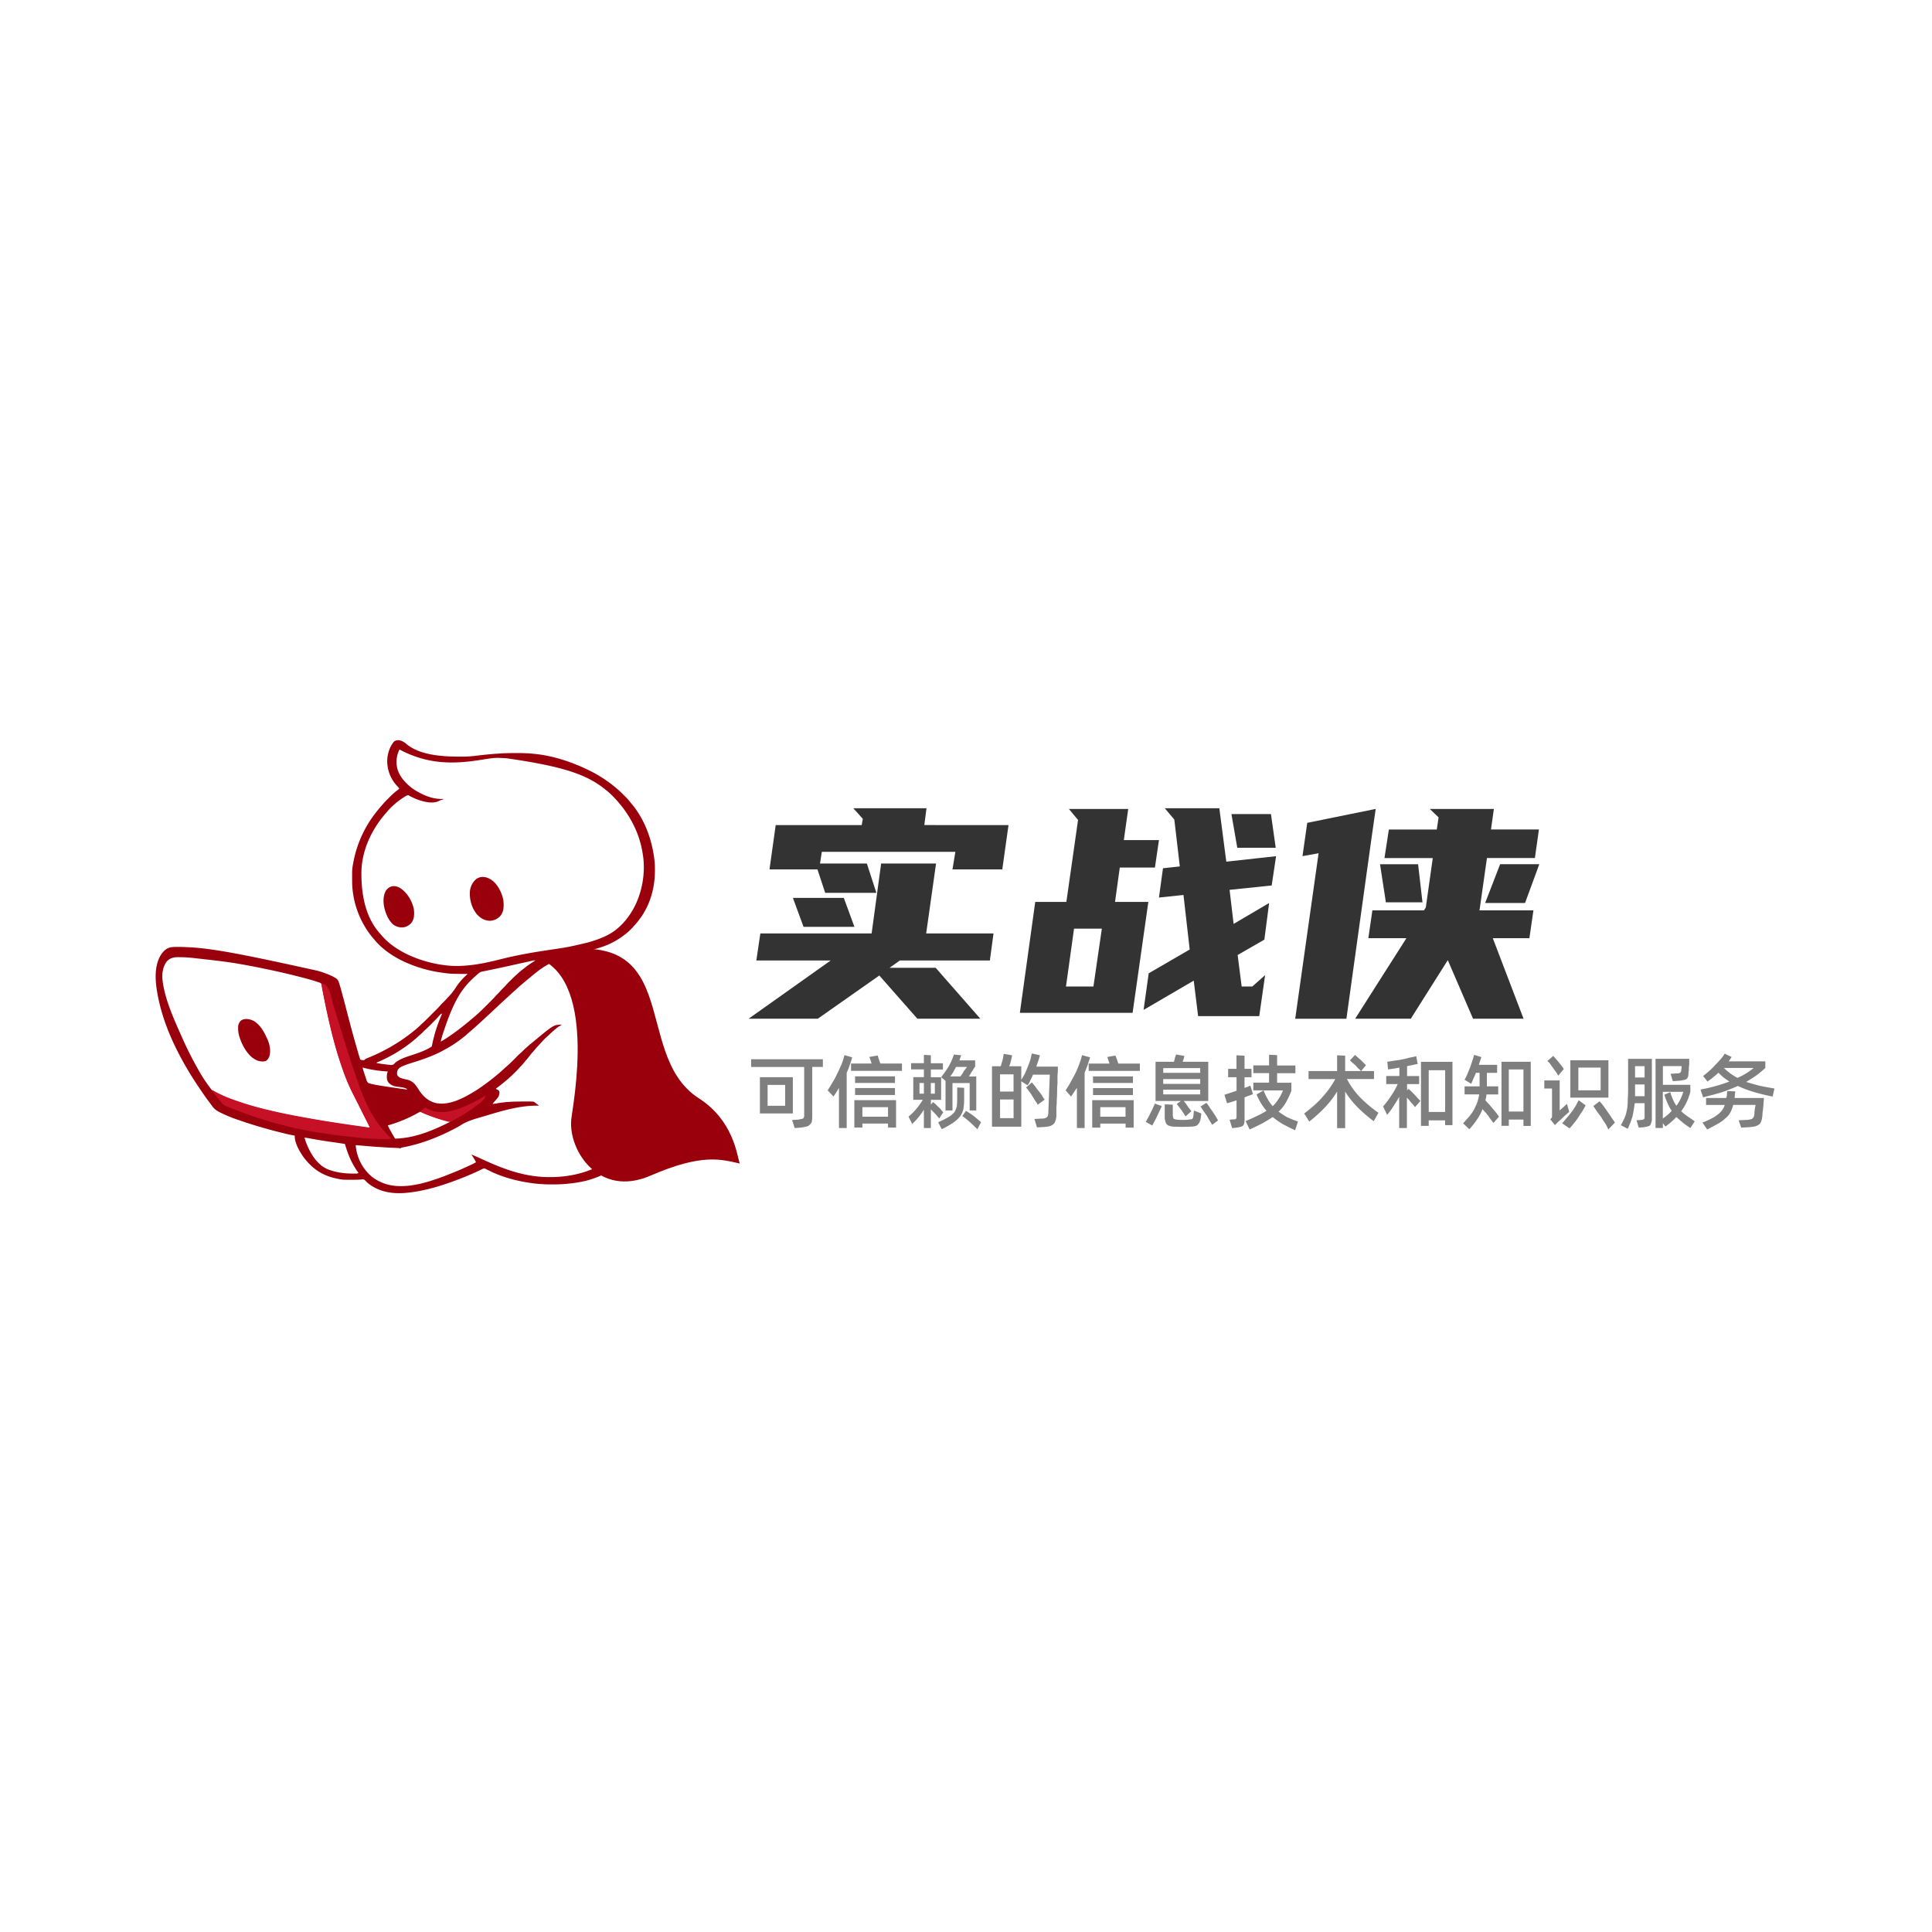 <svg id="图层_1" data-name="图层 1" xmlns="http://www.w3.org/2000/svg" viewBox="0 0 2000 2000"><defs><style>.cls-1{fill:#99000b;}.cls-2{fill:#c61026;}.cls-3{fill:#7f7f7f;}.cls-4{fill:#333;}</style></defs><title>实战侠源文件</title><path class="cls-1" d="M419.15,768.9c.69.54,1.35,1.08,2,1.65,14.59,11.73,38.33,12.72,56.25,12.72h.9a106.45,106.45,0,0,0,13.47-.81c2.64-.33,5.28-.6,7.93-.9l.9-.09c4.23-.48,8.43-.87,12.66-1.2a5.78,5.78,0,0,0,.72,0c1.62-.12,3.21-.24,4.83-.33.24,0,.51,0,.75-.06,4.81-.27,9.61-.3,14.44-.3h1.17a157.12,157.12,0,0,1,16.36.66l.84.09c19,1.74,38.2,7.92,55.28,16.12.3.15.6.27.9.42a134.34,134.34,0,0,1,30.91,20.29c.27.24.55.45.82.69,1.95,1.77,3.84,3.63,5.7,5.46.45.42.87.87,1.29,1.29a66.61,66.61,0,0,1,5.1,5.76l.81.93c14.26,16.63,22.06,38.45,24.4,60a7.75,7.75,0,0,1,.09.87c.27,2.79.3,5.61.3,8.4v.81c0,17.77-5,35.6-15.7,49.94-.15.18-.3.39-.45.6a69.09,69.09,0,0,1-4.89,5.89q-.68.72-1.26,1.44a63,63,0,0,1-9.3,8.58l-.54.42c-12.49,9.52-26.5,14.35-41.9,16.63l-2.28.36c-1.38.21-2.76.42-4.14.6l-5.47.9,1.09.27a48.08,48.08,0,0,1,22.62,12.63c.27.24.51.48.79.72a50.34,50.34,0,0,1,5.52,6.49l.45.6a73.62,73.62,0,0,1,5.82,9.24c.33.63.66,1.23,1,1.86,5.91,10.69,9.15,22.54,12.19,34.28a254.45,254.45,0,0,0,9.33,30,315.78,315.78,0,0,1,14.74,46.1c.06.24.09.48.15.72,4.5,20,2,40.49-9.07,58.16a75.57,75.57,0,0,1-7.62,10c-.15.18-.3.33-.45.51-9.46,10.59-21.91,17.56-35.27,22l-.75.24c-8,2.73-16.62,4-25.06,4.86l-.81.09c-4.92.45-9.81.63-14.76.6h-1.08a147.7,147.7,0,0,1-17.86-1l-.6-.09c-15.85-2-31.73-6-46.07-13.17-.33-.15-.63-.33-1-.48l-1.77-.91-.81-.42c-.21-.12-.45-.24-.69-.36-1.5-.39-2.95.6-4.27,1.23l-1,.49-.57.27c-9.18,4.38-18.6,8.16-28.18,11.64-.21.09-.45.15-.69.24-13.83,5-28.18,9.09-42.83,10.86a8,8,0,0,1-.84.09c-14.82,1.84-29.59.34-41.81-8.91a22.07,22.07,0,0,1-3-2.76,9,9,0,0,0-2.34-1.92,15.15,15.15,0,0,0-2.34.06c-.51.06-1,.09-1.47.12l-.78.06c-1.41.09-2.82.12-4.23.12h-.9c-12.25.06-12.25.06-17.29-1l-.93-.18c-11-2.34-19.84-6.66-27.85-14.68a2.78,2.78,0,0,0-.42-.42,60.74,60.74,0,0,1-6.81-8.13,6.08,6.08,0,0,0-.39-.54c-.81-1.2-1.57-2.43-2.32-3.66-.09-.18-.21-.36-.3-.54-2.79-4.78-5.58-11-5.4-16.57l-.6-.09c-2.64-.42-5.22-1-7.8-1.59l-.72-.18c-16.18-3.84-32.21-8.43-47.9-13.84-.57-.21-1.17-.39-1.74-.6a143.76,143.76,0,0,1-19.18-8l-.72-.39a18.93,18.93,0,0,1-7-6.09l-1.18-1.62c-.21-.27-.39-.54-.57-.81l-1.95-2.59c-3.66-4.8-7-9.81-10.35-14.85-.18-.24-.33-.48-.51-.72-5.79-8.68-11.26-17.56-16.27-26.71-.18-.33-.36-.66-.54-1-12.36-22.69-22-46.85-25.87-72.51a6.33,6.33,0,0,0-.12-.76c-1.68-11.58-1.74-25.6,5.1-35.65,2.79-3.75,5.53-6.18,10.18-7a49.53,49.53,0,0,1,7-.27h.81c28.42.15,57.21,5.61,143.91,24.73.36.12.72.24,1.11.33,5.89,1.86,11.92,3.9,17.2,7.17l.72.42a7.18,7.18,0,0,1,2.55,3.78l.24.66c.9,2.58,1.65,5.19,2.37,7.84l.45,1.71c1.71,6.18,3.33,12.39,4.92,18.57.91,3.43,1.81,6.82,2.68,10.21.09.33.18.66.27,1q4.68,17.87,9.9,35.59c.09.27.15.51.24.78.12.45.27.9.39,1.36s.33,1.08.48,1.65c.09.24.21.48.3.75a8.41,8.41,0,0,0,4.2.6c.18-.18.36-.39.57-.57a4.94,4.94,0,0,1,2.1-1.29c.45-.18.45-.18.9-.39s.66-.24,1-.39A184.6,184.6,0,0,0,430,1065.93c.21-.15.39-.33.57-.48a71.25,71.25,0,0,0,5.46-5c.51-.51,1.05-1,1.62-1.47,1.71-1.5,3.33-3.12,4.92-4.74.36-.33.69-.69,1-1l2.16-2.13c.9-.9,1.8-1.83,2.7-2.73.72-.69,1.41-1.42,2.13-2.11l1-1c1.63-1.62,3.22-3.24,4.69-5,1-1.17,2.16-2.22,3.27-3.33s2.22-2.28,3.27-3.48a21.82,21.82,0,0,1,1.62-1.71,61.13,61.13,0,0,0,7.71-9.88,62.14,62.14,0,0,1,11.2-12.75l.57-.51a5.22,5.22,0,0,1,.42-.36h-.54c-17.86-.18-17.86-.18-25.27-1.2l-.63-.09a137,137,0,0,1-37.19-10.42c-.24-.12-.51-.21-.75-.33C408.14,991,396,983,387.7,972.89c-.24-.3-.51-.6-.78-.9a84.76,84.76,0,0,1-10.33-14.7c-.12-.24-.27-.48-.42-.75a92.45,92.45,0,0,1-11.64-43.49v-.87c-.06-12.25-.06-12.25,1-18.22.06-.3.06-.3.12-.57a118.29,118.29,0,0,1,24.19-53.15c.24-.3.24-.3.48-.63,1.77-2.19,3.54-4.39,5.46-6.46.36-.39.72-.78,1.05-1.2,1.68-2,3.48-3.75,5.28-5.55.57-.54,1.11-1.11,1.65-1.68a71.18,71.18,0,0,1,6.49-5.79c.33-.27.66-.54,1-.78l.72-.6c.36-.3.36-.3.75-.6l.54-.42a8.51,8.51,0,0,0-1.95-2.67,37.63,37.63,0,0,1-10.45-27.05c.24-6.39,2.79-15,7.6-19.5C411.86,765.08,416.12,766.77,419.15,768.9ZM413.51,776A28.17,28.17,0,0,0,412,797.89a32.66,32.66,0,0,0,6.27,10.23l.66.75c5.1,5.89,11.56,10.06,18.55,13.36l1,.48c6.24,2.82,13.44,4.74,20.29,4.32v.6l-.57.09a20.06,20.06,0,0,0-3.48,1.26l-1.35.57-.6.27c-6.61,2.52-17.17-.57-23.26-3.21-5.11-2.4-5.11-2.4-6.76-3.48a7.81,7.81,0,0,0-3.57,1.47l-.6.36A79.15,79.15,0,0,0,400,841.14c-.24.27-.45.54-.72.81-14.91,17.13-25.18,39.22-25.15,62.15v.66c.06,22.21,4.32,45.53,19.87,62.34.54.6,1.05,1.2,1.56,1.83C412.07,987.75,442,998,466.45,999.78c17.53,1,34.16-2.34,51.05-6.6,15.67-4,31.37-6.84,47.3-9.24a7.07,7.07,0,0,1,.84-.12c1.11-.18,2.22-.36,3.33-.51,19.51-2.91,19.51-2.91,38.72-7.42l1-.3c10.72-3,22.36-7.2,30.79-14.7.24-.21.49-.42.76-.63a64.4,64.4,0,0,0,9.15-9.88,5.77,5.77,0,0,1,.39-.51c13.14-17.22,18.73-41.35,16.06-62.75-.09-.51-.15-1-.24-1.56s-.06-.48-.15-1a99.46,99.46,0,0,0-8.56-28.43c-.09-.21-.18-.39-.27-.6-.69-1.41-1.41-2.82-2.13-4.2a6.35,6.35,0,0,0-.33-.63A108,108,0,0,0,641,831.53l-.72-.9c-2-2.37-4.06-4.53-6.19-6.69-.3-.27-.57-.57-.84-.84A65.68,65.68,0,0,0,627.5,818c-.3-.27-.63-.54-1-.81-19.57-15.88-44.93-24-102-32.21-.3,0-.6-.06-.9-.06-1.36-.12-2.74-.18-4.12-.21l-1.44-.09c-6.15-.39-12.09.69-18.15,1.65l-1.06.18c-.33.06-.69.12-1.05.15-26.92,4.27-53,5.2-82.41-9.75A5,5,0,0,0,413.51,776ZM172.93,995c-4.27,5.25-5.38,12.52-4.75,19.09,2.22,19.45,10.87,38.63,18.73,56.39.09.18.18.4.27.58a381.59,381.59,0,0,0,18.64,37.24c.15.27.33.54.48.84a154.61,154.61,0,0,0,11.37,17.17c.3.39.57.75.85,1.14,1.35,1.77,3.15,2.61,5.1,3.57.36.21.75.39,1.11.57l3.3,1.62.93.45c13.27,6.3,27.67,10.42,41.84,14.05.72.21,1.44.39,2.16.57,16.54,4.29,33.4,7.41,50.21,10.32l1.8.33c10.75,1.86,21.55,3.54,32.35,5.16.27,0,.54.06.84.12,6.07.91,12.16,1.78,18.22,2.59a5.7,5.7,0,0,1,.75.09l2.07.27c.39.06.78.12,1.17.15a18,18,0,0,0,2.53.12,24.07,24.07,0,0,0-1.42-3.49c-.15-.33-.33-.66-.48-1l-.54-1.08c-.21-.36-.39-.75-.57-1.14-.42-.81-.84-1.62-1.26-2.46-.66-1.29-1.32-2.58-1.95-3.9-1.89-3.72-3.75-7.41-5.61-11.13-1.05-2-2.07-4.12-3.09-6.16-.54-1.08-1.08-2.16-1.65-3.24a194.77,194.77,0,0,1-10.48-24.13c-.18-.48-.36-1-.51-1.47-.54-1.47-1-3-1.56-4.44a6.28,6.28,0,0,0-.24-.69c-8.37-24.46-14-50-19-75.33-.06-.21-.09-.45-.15-.69-.27-1.35-.48-2.67-.69-4a8.6,8.6,0,0,1-.15-.93c-.09-.57-.18-1.17-.27-1.74a3.78,3.78,0,0,0-1.2-2.73l-.81-.3-.81-.33-3.09-1a4.76,4.76,0,0,0-.6-.21c-6-1.92-12.15-3.51-18.31-5.07-.3-.09-.6-.15-.93-.24-10.92-2.79-21.94-5.25-33-7.56l-1-.21c-7.5-1.56-15-3-22.57-4.36l-1-.18c-12.52-2.25-25.15-3.75-37.82-5.16-1.41-.15-2.85-.33-4.29-.48l-5.16-.57-1-.12a132.35,132.35,0,0,0-14.2-1c-.48,0-1,0-1.44,0C181.15,990.69,176.56,991.2,172.93,995Zm375.85,16.84c-.72.6-1.47,1.2-2.22,1.8-1.69,1.38-3.34,2.79-5,4.17-.51.45-1,.9-1.56,1.32-2.1,1.8-4.14,3.63-6.18,5.53-.87.81-1.74,1.59-2.64,2.37-1.26,1.11-2.52,2.25-3.75,3.42-.6.54-1.2,1.08-1.8,1.65-3.4,3.09-6.76,6.21-10.12,9.33l-1.68,1.59-5.22,4.87-5.4,5-3.78,3.51c-1.48,1.38-3,2.73-4.48,4.08-.81.75-1.59,1.47-2.4,2.19-2.34,2.13-4.71,4.17-7.11,6.21l-2.16,1.9c-2.28,2-4.62,3.87-7.05,5.67-.18.15-.4.3-.61.45a130.13,130.13,0,0,1-16.5,10.35l-1,.54c-2.61,1.41-5.22,2.7-7.93,3.87l-.6.27c-6.27,2.71-12.66,5-19.17,7.06-.3.09-.63.21-1,.3-1.63.54-3.22,1-4.84,1.56a61.94,61.94,0,0,0-8,2.94l-.6.27a9.08,9.08,0,0,0-4.2,3.51c-.66,2-1.14,3.51-.42,5.52a7.47,7.47,0,0,0,4.41,3.15l.6.18c1.47.45,3,.78,4.47,1.11a15.31,15.31,0,0,1,9.85,6.4c.15.18.3.39.45.6.78,1.11,1.56,2.25,2.28,3.42,4,6.45,9.66,11.82,17.22,13.78,14.56,3.3,30.29-5.53,42.17-12.94,4.41-2.79,8.65-5.85,12.82-9l1.53-1.17c5.19-3.94,10.17-8.14,14.94-12.55.67-.63,1.36-1.23,2.05-1.83,1.17-1,2.34-2.1,3.48-3.15.21-.21.42-.42.66-.63,2.34-2.22,4.62-4.5,6.87-6.82,1.44-1.44,2.88-2.85,4.44-4.17.63-.54,1.23-1.17,1.83-1.77,1-1,2-2,3.12-2.91.72-.6,1.38-1.23,2.08-1.86,1.29-1.14,2.61-2.25,3.93-3.33.69-.54,1.35-1.11,2-1.65,20.71-17.11,20.71-17.11,28.33-17.11-.24.18-.51.36-.78.54a102,102,0,0,0-11.05,9.21c-.48.46-1,.91-1.47,1.36a88.35,88.35,0,0,0-7.68,7.68c-.87,1-1.77,2-2.7,2.91-1.47,1.59-2.88,3.18-4.23,4.86-.57.72-1.14,1.38-1.77,2-1.14,1.29-2.19,2.61-3.24,4s-2.23,2.77-3.4,4.12c-.9,1-1.77,2.1-2.61,3.18a39.5,39.5,0,0,1-2.85,3.09c-.51.51-1,1-1.44,1.59-1.38,1.59-2.85,3.06-4.32,4.53-.27.27-.54.54-.84.81-1.35,1.38-2.73,2.7-4.2,4-.72.63-1.44,1.26-2.13,1.92-1.62,1.48-3.3,2.86-5,4.24-.36.3-.72.6-1.08.87-2.19,1.77-4.41,3.51-6.72,5.13.39.75.69.81,1.47,1.14a3.39,3.39,0,0,1,2.13,2.16,9,9,0,0,1-2.16,6.75c-1,1.26-2.1,2.46-3.21,3.63-.63.73-1.23,1.48-1.83,2.23a52.54,52.54,0,0,0,5.37-.72c8.74-1.54,17.41-1.78,26.23-1.78h.69c1.26,0,2.55,0,3.84,0h1.75c4.86,0,4.86,0,6.21,1.09l.57.45.6.45,1.17.9.51.42c.45.33.93.66,1.38,1-.51,0-.51,0-1,0-18.88-.39-37.76,5.46-55.64,10.83-2,.6-4,1.17-6,1.74-6.81,2-12.9,4-18.87,7.87-1.66,1-3.34,2-5.05,2.85-.33.18-.69.36-1.05.54-16.5,8.73-34.63,15.78-53,19.23l-.84.18c-.24,0-.48.1-.72.13-.66.15-.66.15-1.2.78-.54-.06-1.11-.12-1.68-.21-1.38-.18-2.82-.21-4.23-.27l-2.13-.09-1.15-.06c-7.14-.34-14.22-.76-21.33-1.36l-1.2-.09-6.55-.54-5.19-.45c-.6,0-1.2-.09-1.8-.15l-1.26-.09a47.79,47.79,0,0,0,16.24,32.3,46.06,46.06,0,0,0,10.17,6.12c.3.15.63.27.93.42,23.83,10,55.52-3,77.94-12.15,2.95-1.24,5.86-2.53,8.77-3.88l1.14-.51c1.14-.54,2.28-1,3.45-1.59.33-.15.69-.33,1.05-.48a53.06,53.06,0,0,0,4.86-2.52,53.14,53.14,0,0,0-3.06-5.4l-.51-.78c-.42-.66-.81-1.29-1.23-1.92,1.32.57,2.61,1.17,3.93,1.74l1.47.63c2.76,1.26,5.52,2.49,8.32,3.75,21.82,9.9,42.61,17.35,66.95,17.35h.78c25,0,50.55-7,68.91-24.67.24-.24.24-.24.51-.48,11.65-11.11,17.59-26.38,18.1-42.35.36-17-4.41-33.37-9.6-49.4-.84-2.61-1.65-5.25-2.4-7.9s-1.68-5.52-2.61-8.25a314.86,314.86,0,0,1-9.82-36.34c-.06-.3-.12-.57-.18-.84-.3-1.33-.57-2.65-.87-4a48,48,0,0,0-3.78-11.64c-.12-.27-.24-.54-.39-.81a98,98,0,0,0-15.34-23.14c-.57-.6-1.11-1.23-1.65-1.86-6.24-7.15-15.3-12.22-24.82-13C571.38,993.09,559,1003.33,548.78,1011.79Zm2.34-17.32-.78.15c-.45.12-.45.12-.87.21s-.45.09-.93.21l-3,.66c-.72.18-1.44.33-2.16.48-1.5.33-3,.69-4.53,1-3.87.87-7.74,1.74-11.64,2.58l-1.14.27c-7,1.57-14,3-21,4.48l-2.46.48c-.87.18-1.74.36-2.61.51a9.68,9.68,0,0,0-5.23,2.58c-.21.18-.42.36-.63.57-.66.57-1.29,1.14-1.95,1.74l-.63.57a91.59,91.59,0,0,0-8.67,8.73c-.18.21-.18.21-.36.45-11.68,14-17.86,31.49-23.62,48.59-.06.18-.15.39-.21.6-1,3-1.8,5.89-2.52,8.89a73.53,73.53,0,0,0,7.23-4.38l.54-.36q9.54-6.4,18.43-13.75c.45-.39.93-.75,1.41-1.14,1.95-1.59,3.87-3.21,5.79-4.86l1.53-1.26c4.74-4,9.13-8.35,13.51-12.73.81-.84,1.65-1.65,2.46-2.49.54-.51,1.08-1,1.59-1.59.36-.36.36-.36.75-.72,1.26-1.29,2.49-2.58,3.66-3.93.6-.72,1.26-1.35,1.92-2,.87-.87,1.71-1.71,2.49-2.64,1.11-1.32,2.34-2.5,3.54-3.7a34.23,34.23,0,0,0,2.41-2.55c1.44-1.65,3-3.18,4.53-4.71l1.56-1.56c1.56-1.56,3.12-3.09,4.77-4.53.78-.63,1.47-1.32,2.19-2,1.77-1.62,3.63-3.12,5.55-4.56.6-.48,1.2-.93,1.77-1.41a93.13,93.13,0,0,1,9.1-6.22,3.11,3.11,0,0,0,1.11-.93A10.21,10.21,0,0,0,551.12,994.47ZM457,1049.13l-1.2,1.2c-.24.21-.48.45-.69.66-.63.63-1.2,1.29-1.77,2-1.12,1.26-2.29,2.49-3.49,3.69-.21.21-.45.42-.66.66l-1.38,1.35c-.69.69-1.38,1.41-2.07,2.1l-1.35,1.35c-.21.18-.42.39-.63.6-1.17,1.17-2.37,2.31-3.63,3.39a24.94,24.94,0,0,0-2,2c-1.05,1-2.1,2.07-3.24,3-.66.57-1.29,1.17-1.95,1.74-1.8,1.68-3.66,3.27-5.62,4.83l-1,.84a148.54,148.54,0,0,1-34,20.38l-.84.36c-.24.12-.51.21-.75.33-.63.27-.63.27-.87.9,2.7.45,5.4.84,8.1,1.2l.6.09c1.35.15,2.73.3,4.08.42.54.09.54.09,1.11.15a5.29,5.29,0,0,0,3.7-.54c.69-.6,1.29-1.26,1.92-1.92,4.83-3.78,10.83-5.64,16.59-7.54,7-2.28,14.74-4.86,20.92-9a4.58,4.58,0,0,0,.39-1.53c.09-.33.15-.66.21-1,.12-.51.12-.51.21-1a153.56,153.56,0,0,1,8.83-27.82c.12-.27.24-.57.36-.87s.21-.48.33-.75C457.42,1049.73,457.42,1049.73,457,1049.13Zm-81.64,56.12c.72,2.82,1.65,5.58,2.58,8.34.27.78.51,1.59.78,2.37.18.48.33,1,.51,1.5l.24.7a5.15,5.15,0,0,0,1.89,3,20.19,20.19,0,0,0,2.53.75l.78.18c2.88.72,5.82,1.23,8.76,1.68.3.06.6.12.9.15,5.64.93,11.28,1.77,17,2.55.63.12,1.29.21,1.95.3l3.66.51c.57.09.57.09,1.11.15l1,.15c.3,0,.57.09.9.12a2,2,0,0,0,1.62-.24c-2.91-1.74-6.24-2-9.54-2.4-3.72-.42-7-1.35-9.64-4.17-1.59-2-1.89-3.64-1.95-6.16v-.63a15.67,15.67,0,0,1,1-4.95,5.08,5.08,0,0,0-.69,0,126.76,126.76,0,0,1-23.95-3.66A3,3,0,0,0,375.39,1105.25Zm57.9,46.49A142.32,142.32,0,0,1,401.5,1165a25.58,25.58,0,0,0,1.5,3.18c.15.33.33.66.51,1s.36.69.57,1,.36.69.57,1c1.39,2.55,2.83,5.07,4.36,7.53,20.38-.51,39.1-8.4,57-17.41a8.34,8.34,0,0,0-2.37-.87,119.67,119.67,0,0,1-27.58-9.36C434.88,1150.63,434.34,1151.11,433.29,1151.74Zm-118.52,25.84.6.3a14.78,14.78,0,0,1,.42,1.44,36.25,36.25,0,0,0,1.86,5.34c.15.33.27.63.42,1,4.23,9.91,10.89,20.41,21.22,24.76,8.4,3.34,17.4,4.45,26.38,4.48l.63,0h2.82a4.25,4.25,0,0,0,2.07-.69l-.51-.69c-6.51-8.77-10.62-18.91-13.6-29.33-3.36-.51-6.75-1-10.11-1.5-8.4-1.17-16.75-2.43-25.09-4-.3-.06-.6-.09-.9-.15l-1.68-.33C317.8,1178,316.3,1177.76,314.77,1177.58Z"/><path class="cls-2" d="M332.18,1017.61a25.39,25.39,0,0,1,3.63,1.44l.93.45c5,3.09,6.87,16.21,8.58,21.73.7,2.19,1.39,4.35,2.08,6.54.75,2.37,1.47,4.74,2.13,7.15.84,3,1.77,5.88,2.7,8.79s1.89,5.91,2.73,8.91c.93,3.3,2,6.58,3.06,9.85.39,1.23.78,2.43,1.14,3.66,2.13,6.75,4.35,13.5,6.6,20.23.45,1.32.87,2.64,1.32,4,1.11,3.36,2.26,6.72,3.49,10,.36.93.69,1.89,1,2.82q1.62,4.61,3.42,9.1c.09.21.18.45.27.69,4.44,11,9.75,21.58,16.92,31.09a5.08,5.08,0,0,0,.43.54,107.09,107.09,0,0,0,11.4,13.06c.48.51.48.51.48,1.11a6.24,6.24,0,0,1-2.22.33,7.59,7.59,0,0,1-.81,0h-6.75a226.09,226.09,0,0,1-25.09-1.59c-.67-.06-1.33-.12-2-.21-5.43-.57-10.86-1.14-16.26-1.8a5.83,5.83,0,0,1-.72-.06c-4.8-.57-9.58-1.32-14.32-2.07-1.41-.24-2.79-.42-4.2-.63-16.9-2.31-33.62-6.31-50-10.87-.27-.09-.54-.15-.81-.24-3.45-1-6.88-2-10.27-3.09l-2-.63c-10.29-3.3-20.41-7-30.46-11-.21-.09-.42-.15-.63-.24-1.14-.48-2.31-.93-3.45-1.44l-.81-.3c-2.55-1.11-4.08-3-5.74-5.16-.27-.36-.57-.72-.84-1.11l-.45-.54c-.54-.72-1.11-1.41-1.71-2.1l-3.51-4.41-.51-.69c-.18-.21-.33-.42-.51-.63s-.27-.36-.42-.57c-.33-.51-.33-.51-.33-1.41.21.12.42.27.63.39a122.71,122.71,0,0,0,20.08,9.21l.57.21a312.49,312.49,0,0,0,35.45,10.6l.72.18c15.45,3.75,31.06,6.69,46.7,9.42l.6.12c10.92,1.89,21.88,3.6,32.83,5.22.3,0,.57.09.84.12q12.42,1.85,24.85,3.54a6.35,6.35,0,0,0-.33-.63q-3.82-7.65-7.68-15.3l-3.69-7.39c-1.08-2.16-2.2-4.29-3.28-6.45q-.81-1.71-1.71-3.42a201.37,201.37,0,0,1-10.65-24.49l-.54-1.5-1.53-4.44c-.09-.21-.15-.45-.24-.69-8.38-24.46-14.05-50-19.9-80-.06-.33-.12-.63-.15-.93-.12-.6-.21-1.17-.33-1.77a7.67,7.67,0,0,0-.15-.81l-.12-.72A2.22,2.22,0,0,0,332.18,1017.61Z"/><path class="cls-1" d="M508.65,910.76c6.55,4.51,10.81,13.15,12.34,20.77a31.86,31.86,0,0,1,.36,5.32v1c-.06,4.38-1.14,7.92-4.17,11.16A15.86,15.86,0,0,1,507,953.2c-5.34-.24-9.21-2.46-12.87-6.24-5.49-6.21-8.08-15.07-7.74-23.26a19.3,19.3,0,0,1,6-13.21C497.49,906.35,503.46,907.43,508.65,910.76Z"/><path class="cls-1" d="M414.56,919.51c7.18,4.83,12,13.14,13.84,21.48.6,4.84.6,9.73-2.19,13.87a13.29,13.29,0,0,1-8.79,5.13,14.83,14.83,0,0,1-10.66-3.18c-4.38-4-7-10.08-8.55-15.73l-.3-1.14c-1.29-5.64-1.41-12.42,1.41-17.61C403.16,916.56,408.77,916,414.56,919.51Z"/><path class="cls-1" d="M263.36,1057.28c5.49,3.75,9,9,11.82,15,.27.6.54,1.17.84,1.74,2.88,5.82,4.68,13,2.85,19.39a9.66,9.66,0,0,1-3.3,4.68c-2.85,1.26-6.24.78-9.09-.21-8.23-3.33-13.42-11.76-16.84-19.6-.69-1.68-1.26-3.36-1.8-5.1l-.18-.6a26.41,26.41,0,0,1-1.14-8,7.31,7.31,0,0,0,0-.81,9.5,9.5,0,0,1,2.55-6.94C252.94,1053.53,259.33,1054.88,263.36,1057.28Z"/><path class="cls-2" d="M502.65,1134.36c-1.2,4.83-6.45,8-10.2,10.8-.21.18-.45.33-.69.51a171.27,171.27,0,0,1-22.09,13.87c-.45.24-.9.51-1.32.75a5.58,5.58,0,0,1-4.8.75c-.3-.09-.6-.15-.94-.24a9.53,9.53,0,0,0-1-.27c-6.45-1.71-12.75-4-19-6.33l-1.05-.39a56.1,56.1,0,0,1-6.46-2.94,43,43,0,0,1,5.11-4.51c.21.12.42.27.66.42,7.71,4.66,16.44,5.41,25.15,3.49,1.41-.36,2.82-.78,4.2-1.2.36-.09.72-.18,1.11-.3,6.84-1.84,13.29-5,19.6-8.11.27-.12.51-.27.78-.39,3-1.5,5.82-3.12,8.64-4.89.21-.12.42-.27.63-.39s.39-.24.57-.36A1.47,1.47,0,0,1,502.65,1134.36Z"/><path class="cls-1" d="M484.64,1008c.21.09.39.21.6.3l-7.5,7.5c-.21-.09-.39-.21-.6-.3A98.28,98.28,0,0,1,484.64,1008Z"/><path class="cls-1" d="M581.29,1060.83l-2.41,1.5-.9-.9c.39-.15.75-.33,1.14-.48.21-.09.42-.15.66-.24C580.39,1060.53,580.39,1060.53,581.29,1060.83Z"/><path class="cls-1" d="M409,767c.21.09.39.21.6.3l-2.1,2.1c-.21-.09-.39-.21-.6-.3C408.35,767.33,408.35,767.33,409,767Z"/><path class="cls-1" d="M551.74,990.07c68.6,17.78,41,154.26,39.59,169.1-2.9,31.74,28.53,81.08,82,57.87s73.33-16.89,92.37-12.56c-3-10.14-7-44.84-42.19-67.47C649.83,1089.66,715.39,947,551.74,990.07Z"/><g id="name_and_slogan_id" data-name="name and slogan id"><g id="sloganDefaultGroup"><path id="sloganpathdata" class="cls-3" d="M851.83,1104.47h-11v50.78a35.79,35.79,0,0,1-.38,5.68,6.76,6.76,0,0,1-2.28,3.41,5.43,5.43,0,0,1-3.78,1.89,36.66,36.66,0,0,1-6.45,1.14h0l-5.3.38-2.65-8.34,6.44-.37c1.26-.26,2.4-.51,3.41-.76a2.57,2.57,0,0,0,1.89-.76,13.93,13.93,0,0,0,.76-1.89v-3h0v-48.12H777.56v-8h74.27v8m-31.08,48.12h-34.1v-37.51h34.1v37.51m-8-29.55H794.61v21.6H812.8V1123m69.34-28.42a65.5,65.5,0,0,1-2.65,8.34,47.82,47.82,0,0,1-3,7.57h0v57.22h-8v-41.68a42.81,42.81,0,0,1-2.65,4.55l-3,4.54h0l-6.06-6.44q2.28-3.4,4.93-8a75.74,75.74,0,0,0,4.92-9.1q2.28-4.55,4.55-9.85a82.38,82.38,0,0,0,3-9.47h0l8,2.27m51.53,6.44v7.58H881v-7.58h21.22a53.51,53.51,0,0,0-2.27-6.82h0l8.71-1.51a21.75,21.75,0,0,0,1.14,3.78q.75,2.28,1.52,4.55h22.35m-7.2,20.08h-41.3v-6.82h41.3v6.82m-41.3,5.31h41.3v7.2h-41.3v-7.2m-.76,12.5h43.2v28.42h-8.34v-4.17H892.75v4.17h-8.34V1139m8.34,7.2V1156h26.52v-9.85H892.75m79.57,11.75q-1.89-2.28-4.17-4.93l-4.54-4.54h0v19.32h-7.2v-19a71.1,71.1,0,0,1-12.13,14.78h0l-3.79-7.58a65,65,0,0,0,8.34-8.33,67.1,67.1,0,0,0,6.44-9.1h-9.85v-23.49h11v-8H943.14v-6.44h13.27V1092l7.2.38v8.33h12.5v6.44h-12.5v8h10.6a127.1,127.1,0,0,0,8-11.37,80.5,80.5,0,0,0,5.31-12.12h0l7.57.76a46,46,0,0,0-1.89,5.3h16.29v6.44a11.68,11.68,0,0,0-1.13,1.52,25,25,0,0,0-1.52,2.65,8.82,8.82,0,0,0-1.89,3,20.15,20.15,0,0,0-1.9,3h7.58v35.24h-6.82v-28.42H986v28.42h-7.2v-30.69l-4.55-3.79v23.49h-10.6v4.93l2.27-2.65a22.55,22.55,0,0,0,2.27,1.89l3,3a17.31,17.31,0,0,1,3,3,24.17,24.17,0,0,0,2.28,2.66h0l-4.17,6.44m17.43-53.43q-1.51,2.65-2.65,4.93a33.85,33.85,0,0,1-3.41,4.92H994.3c.5-.75,1.13-1.64,1.89-2.65.76-1.26,1.39-2.4,1.9-3.41A15.15,15.15,0,0,0,1000,1106a10.82,10.82,0,0,1,1.14-1.52H989.75m-37.89,27.66h4.55v-11h-4.55v11m11.75-11v11h4.16v-11h-4.16m34.48,16.3a61.62,61.62,0,0,1-.76,10.61,21.1,21.1,0,0,1-3.79,8,30.42,30.42,0,0,1-7.2,6.45,108.2,108.2,0,0,1-11.37,6.44h0l-3.79-7.2a100.1,100.1,0,0,0,10.61-5.31,24.36,24.36,0,0,0,6.07-4.92,20.64,20.64,0,0,0,2.65-6.44q.38-3.8.38-9.1h0v-10.23l7.2.38v11.37m1.89,12.5a73.23,73.23,0,0,1,8,5.31q3.78,3,7.58,6.44h0l-3.79,7.2q-3.79-3.8-7.58-7.2a97.31,97.31,0,0,0-8-6.44h0l3.79-5.31m95.11-45.85v3a56.45,56.45,0,0,1-.38,6.07v8c-.25,3-.38,5.94-.38,8.72q0,4.55-.38,9.09a69.65,69.65,0,0,1-.38,7.58v9.1h0a20.4,20.4,0,0,1-1.13,4.92,6.82,6.82,0,0,1-2.28,3.41,13.29,13.29,0,0,1-3.79,1.9c-1.51.25-3.41.5-5.68.75h0l-7.2.38-2.65-8.71,7.2-.38a11.61,11.61,0,0,0,3.41-.38,4.7,4.7,0,0,0,2.27-1.14,2.71,2.71,0,0,0,1.14-1.89,11.61,11.61,0,0,0,.38-3.41h0l1.51-38.65h-17.43a39.47,39.47,0,0,1-2.65,5.68,18.38,18.38,0,0,1-3,5.31h0l-6.44-4.17v47h-30.32v-62.52h9.1c.5-2,1.13-4.16,1.89-6.44q.77-3.78,1.14-6.44h0l8.71,1.52q-.37,2.26-1.13,5.3a34.37,34.37,0,0,1-1.9,6.06h12.51v14c1.26-2,2.52-4.16,3.79-6.44q1.52-3.4,3-7.2t2.65-7.2q.75-3.41,1.52-6.44h0l8.33,1.9q-1.51,5.69-3.79,11.74h22.36m-59.87,8v17.81h14v-17.81h-14m39,31.45a16.43,16.43,0,0,0-2.65-4.17q-1.53-2.65-3-4.92a33.71,33.71,0,0,0-3.41-4.93,24.61,24.61,0,0,0-3-3.79h0l6.07-5.3c1,1.26,2.14,2.65,3.41,4.16a50.37,50.37,0,0,0,3.41,4.55,53.89,53.89,0,0,1,3.41,4.55,35.88,35.88,0,0,0,3,4.55h0l-7.2,5.3m-25,14V1138.2h-14v19.32h14m79.19-62.9q-1.52,4.55-2.65,8.34l-3,7.57h0v57.22h-8v-41.68l-3,4.55-3,4.54h0l-5.68-6.44q2.27-3.4,4.92-8,2.28-4.17,4.93-9.1a88.91,88.91,0,0,0,4.16-9.85,80.59,80.59,0,0,0,3-9.47h0l8.33,2.27m51.53,6.44v7.58h-53v-7.58h21.59c-1-2.78-1.76-5-2.27-6.82h0l8.34-1.51,1.51,3.78c.51,1.52,1,3,1.52,4.55H1180m-7.19,20.08h-41.31v-6.82h41.31v6.82m-41.31,5.31h41.31v7.2h-41.31v-7.2m-.75,12.5h42.81v28.42h-8.33v-4.17H1139v4.17h-8.33V1139m8.33,7.2V1156h26.15v-9.85H1139m83.36-6.44h-26.14v-40.54h18.94a19.88,19.88,0,0,0,1.14-4.17,27.21,27.21,0,0,0,1.14-3.41h0l8.71,1.51c-.25.76-.5,1.65-.76,2.66a27.56,27.56,0,0,1-1.13,3.41h26.52v40.54h-25.39a46.36,46.36,0,0,1,4.17,5.68q2.28,3,3.79,4.93h0l-6.06,5.31c-.51-.76-1.14-1.77-1.9-3-.75-1-1.51-2.14-2.27-3.41q-1.52-1.89-2.65-3.41l-2.28-3h0l4.17-3m-18.19-34.1v4.92h38.28v-4.92h-38.28m38.28,11.37h-38.28v4.92h38.28V1117m-38.28,15.91h38.28V1128h-38.28v4.93m44.72,8.72q1.52,1.89,3,4.16t3.41,4.93l3,4.55c1,1.76,1.89,3.28,2.65,4.54h0l-6.06,4.55q-1.14-1.89-2.65-4.17l-3-5.3c-1.27-1.77-2.4-3.41-3.41-4.93-1.27-1.77-2.28-3.28-3-4.55h0l6.07-3.78m-62.9,19.7a75.74,75.74,0,0,0,4.92-9.1,84.07,84.07,0,0,0,4.55-9.85h0l7.2,2.66q-2.28,4.92-4.93,10.61c-1.76,3.53-3.41,6.69-4.92,9.47h0l-6.82-3.79m49.26-5.68a12.7,12.7,0,0,0,.37-3,16.68,16.68,0,0,1,.38-3h0l7.58,3a7530.51,7530.51,0,0,1-.76,6.07h0a29.8,29.8,0,0,1-1.51,3.79,15.77,15.77,0,0,1-1.9,2.27,8.57,8.57,0,0,1-3,1.14,23.77,23.77,0,0,1-4.54.37h0q-8.34.39-16.3,0h0a12.3,12.3,0,0,1-4.54-.75,5.35,5.35,0,0,1-4.55-4.55,13.36,13.36,0,0,1-.76-4.93h0v-12.88l8.34.38v11a4.08,4.08,0,0,0,.38,1.89,3.4,3.4,0,0,0,.37,1.52l1.52.76a9.88,9.88,0,0,1,2.27.38h0a86.28,86.28,0,0,0,11.37,0h0a10,10,0,0,1,2.27-.38,4.29,4.29,0,0,0,1.9-.38,4.76,4.76,0,0,0,.76-1.14,3.38,3.38,0,0,0,.38-1.51h0M1340.62,1170q-7.2-3.4-12.88-6.44a80.31,80.31,0,0,1-10.23-7.2h0q-4.54,3-10.61,6.44-5.69,3-13.26,6.45h0l-4.17-8.72q6.43-2.65,11.75-5.3a86.87,86.87,0,0,0,9.85-5.31h0a58.9,58.9,0,0,1-10.23-17h0l7.2-4.17h-10.61v-8h16.29v-9.86h-16.29v-8h16.29v-11l8.34.38V1103H1341v8h-18.94v9.86h14.77v8.33a90,90,0,0,1-5.68,12.13,39.25,39.25,0,0,1-7.58,9.47h0q4.17,3,8.72,5.68,4.92,2.28,11.37,4.55h0l-3,9.09m-43.57-37.51-3.79,1.52q-2.28.75-4.93,1.89h0v22.74a17.54,17.54,0,0,1-.38,4.16,5.61,5.61,0,0,1-1.51,2.66,8.54,8.54,0,0,1-3,1.13,39.23,39.23,0,0,1-4.55.76h0l-3.41.38-2.65-8.71,3.79-.38h1.89a4.56,4.56,0,0,0,1.14-.76,2.84,2.84,0,0,1,.38-1.14v-1.89h0V1139q-3,1.14-5.69,1.9c-1.76.5-3.15.88-4.16,1.13h0l-2.66-8.71,5.69-1.9,6.82-2.27h0v-14h-8.72v-8.71H1280v-14l8.33.38v13.64h7.2v8.71h-7.2v11a27.76,27.76,0,0,1,3.41-1.14,20.91,20.91,0,0,1,2.66-1.13h0l2.65,8.71m11-3.79a55.37,55.37,0,0,0,4.17,8.72,40.61,40.61,0,0,0,5.3,7.58h0a39.77,39.77,0,0,0,6.06-7.58,40.23,40.23,0,0,0,4.55-8.72H1308m86.39-11.74a80.32,80.32,0,0,0,13.26,18.56,128.84,128.84,0,0,0,19.33,16.3h0l-4.93,8.71a155.9,155.9,0,0,1-16.67-14.4,91.67,91.67,0,0,1-12.89-16.29h0v37.89h-8.33v-37.89a96.44,96.44,0,0,1-12.51,16.29,155.38,155.38,0,0,1-16.29,14.78h0l-5.3-8.34q21.6-15.91,32.2-35.61h-27.66v-8.34h29.56v-16.29l8.33.38v15.91h16.3a13.31,13.31,0,0,0-2.65-2.65,28.85,28.85,0,0,1-2.66-3,2157.9,2157.9,0,0,0-6.06-5.31h0l5.31-5.68a24,24,0,0,0,2.65,2.27,27.61,27.61,0,0,0,3,2.65l3,3,2.65,2.66h0l-4.92,6.06h13.26V1117h-28m63.66,10.23a22.28,22.28,0,0,1,3,2.65l3,3a46.63,46.63,0,0,1,3.41,3.79l3,3h0l-5.68,6.44a25.28,25.28,0,0,0-3.79-4.54,49.1,49.1,0,0,0-4.55-5.31h0v31.45h-8v-32.21q-3,5.31-6.06,9.85a60.08,60.08,0,0,1-6.44,8.72h0l-4.17-8.72a83,83,0,0,0,8.34-11,73.84,73.84,0,0,0,6.82-12.13H1435v-8.34h13.64v-8.71q-3.4.75-6.44,1.14l-5.3.75h0l-.76-7.95c2-.26,4.42-.63,7.2-1.14a76.22,76.22,0,0,0,7.58-1.14,71.13,71.13,0,0,0,7.95-1.89c2.78-.51,5.18-1,7.2-1.52h0l1.52,8c-1.52.25-3.28.63-5.31,1.14a57.44,57.44,0,0,0-5.68,1.13h0v10.23h12.51v8.34h-12.51v6.44l1.52-1.51m45.47-28v65.55H1496v-4.93h-17v5.69h-8v-66.31h32.59m-7.58,51.91v-43.2h-17v43.2h17m42.82-18.19a38.55,38.55,0,0,1-1.14,6.06h0a48.81,48.81,0,0,0,3.79,4.17l3.79,4.55c1.26,1.51,2.52,3,3.79,4.54a35.81,35.81,0,0,1,2.65,3.79h0l-5.69,6.45-2.27-3a34.72,34.72,0,0,1-2.65-3.78l-3-3.79a46.43,46.43,0,0,1-3.41-3.79h0a44.15,44.15,0,0,1-5.31,10.23,77,77,0,0,1-8.33,10.61h0l-6.45-6.07q3.42-3.78,6.45-7.19a52.65,52.65,0,0,0,4.92-7.2c1.27-2.53,2.4-5.06,3.41-7.58a74.15,74.15,0,0,0,1.9-8h-15.16v-8.34h15.54v-14h-3.79a62.87,62.87,0,0,1-2.66,6.07,52.62,52.62,0,0,1-2.27,5.3h0l-6.82-4.17a67,67,0,0,0,3-6.06q1.14-3,2.65-6.44l2.28-6.82q1.14-3.4,1.89-6.44h0l7.58,2.27c-.76,2.27-1.64,4.93-2.65,8h18.94v8.33h-10.61v14h11.75v8.34H1538.8m45.84-33.72v66.31h-7.57V1159h-15.16v6.44h-7.58v-66.31h30.31m-7.57,51.53v-43.58h-15.16v43.58h15.16m36-37.13a35.56,35.56,0,0,0-2.27-3.79q-1.51-1.9-3-4.17-1.52-1.89-3-4.17a17,17,0,0,0-3-3h0l6.07-5.31a36.61,36.61,0,0,1,2.65,3,40.16,40.16,0,0,1,3,3.41l3,3.79a19.77,19.77,0,0,1,2.28,3.41h0l-5.69,6.82m51.91-15.92v38.65h-39.4v-38.65H1665m-31.07,31.07H1657v-23.49H1633.9v23.49m-9.47,22.36a28.71,28.71,0,0,0-3,2.65,46.63,46.63,0,0,0-3.79,3.41c-1.26,1.26-2.65,2.53-4.17,3.79l-3.79,3.79h0l-4.92-6.06a5,5,0,0,0,1.89-2.28v-3h0v-26.52h-8v-8.34h15.92v31.07l7.58-6.82,2.27,8.34m17-6.82q-1.51,3-3.41,6.06c-1.52,2.27-2.9,4.42-4.17,6.44a61.25,61.25,0,0,1-4.54,6.06,50.24,50.24,0,0,1-4.55,5.31h0l-7.58-5.31c1.52-1.76,3-3.53,4.55-5.3q2.65-3,4.92-6.06t4.17-6.07q1.89-3.41,3.41-6.44h0l7.2,5.31m23.49,25a64.27,64.27,0,0,0-3-6.07,57.3,57.3,0,0,1-4.17-6.44l-4.54-6.06c-1.27-2-2.53-3.92-3.79-5.68h0l6.44-4.93a46.22,46.22,0,0,1,4.17,4.93q1.89,2.64,4.17,6.06,2.27,3,4.16,6.06c1.27,1.77,2.4,3.41,3.41,4.93h0l-6.82,7.2m75.41-19a42.72,42.72,0,0,0,6.44,5.31q3.4,2.26,7.58,5.3h0l-4.55,6.82a89.5,89.5,0,0,1-14.4-11.37h0a75.17,75.17,0,0,1-11.37,9.85h0l-2.65-3.41v4.93h-7.58v-71.61h34.86v6.06a21.46,21.46,0,0,0-.38,4.17,16.17,16.17,0,0,1-.37,3.79h0a18.09,18.09,0,0,1-.38,4.16,5.71,5.71,0,0,1-1.52,2.66,8.54,8.54,0,0,1-3,1.13c-1.26.26-2.78.51-4.55.76h0l-6.82.38-2.27-7.58,6.06-.38c2,0,3.29-.25,3.79-.76a2.93,2.93,0,0,0,1.14-2.65h0a6,6,0,0,1,.38-1.89v-2.28h-19.33V1123h28.42v7.2a65.34,65.34,0,0,1-3.79,10.61,52.23,52.23,0,0,1-5.68,9.47h0m-55-54.18h24.63v62.52a8.53,8.53,0,0,1-.75,3.79,8.74,8.74,0,0,1-1.14,2.65,8.54,8.54,0,0,1-3,1.13,40.3,40.3,0,0,1-4.17.76h0l-4.55.38-2.27-7.58,4.55-.38a4.24,4.24,0,0,0,1.89-.37,1.55,1.55,0,0,0,1.14-.38,5,5,0,0,0,.76-1.14v-1.89h0V1142h-10.23a129.54,129.54,0,0,1-2.28,13.65,89.82,89.82,0,0,1-4.92,12.88h0l-7.2-3.79a23.8,23.8,0,0,0,2.27-4.17,20.36,20.36,0,0,0,1.89-4.17,15.88,15.88,0,0,0,1.52-4.54,37.36,37.36,0,0,0,1.14-6.07,73.52,73.52,0,0,0,.38-8q.38-4.56.37-10.23h0v-31.45m7.2,7.57v11.75h9.86v-11.75h-9.86m9.86,31.07v-12.12h-9.86v12.12h9.86m18.94,23.12c1.77-1.26,3.41-2.53,4.93-3.79a32.86,32.86,0,0,0,4.17-4.17h0a52.72,52.72,0,0,1-4.17-7.58,75,75,0,0,1-3.41-9.09h0l6.06-2.65q1.52,4.55,3,8a34.59,34.59,0,0,0,3.41,6.07h0a33.19,33.19,0,0,0,4.17-6.82,48.3,48.3,0,0,0,3-7.58h-21.22v27.66m86.39-37.89q6.08,1.89,13.27,3.79,6.81,1.52,15.91,3h0l-1.89,8.33q-11.37-2.27-20.09-4.92a116.88,116.88,0,0,1-15.91-6.06h0q-7.58,3.4-16.29,6.44-8.71,2.66-19.71,5.3h0l-2.65-8a172.93,172.93,0,0,0,29.93-8.33h0q-3-1.89-6.06-4.17-2.65-2.28-5.3-4.93h0a99.62,99.62,0,0,1-11.37,9.1h0l-4.55-5.69q3-2.26,6.44-5.3a68.06,68.06,0,0,0,6.07-6.06q3-3,5.68-6.07a35.53,35.53,0,0,0,4.17-5.68h0l7.2,3.41-1.52,2.27-1.51,2.28h37.89v6.82q-4.54,4.17-9.1,7.58-4.92,3.4-10.61,6.82h0m-23.11-14.4a57.16,57.16,0,0,0,14,10.23h0a66.35,66.35,0,0,0,9.47-4.93,47.27,47.27,0,0,0,7.2-5.3h-30.69m11.75,24.25a11.24,11.24,0,0,1-.38,2.65,25.91,25.91,0,0,1-.38,4.17H1826a38.33,38.33,0,0,1-.38,4.17,44.49,44.49,0,0,1-.38,5.68q-.37,3.4-.75,6.44a18.13,18.13,0,0,1-.38,4.17h0a14,14,0,0,1-1.14,4.17,7,7,0,0,1-2.27,3,20.86,20.86,0,0,1-4.17,1.89q-2.65.39-6.44.76h0l-7.58.38-2.65-7.58,7.57-.38a16.11,16.11,0,0,0,3.79-.37c1-.26,1.9-.51,2.66-.76a12.61,12.61,0,0,0,1.51-1.9,11.66,11.66,0,0,0,.76-2.65h0v-2.27a5077.13,5077.13,0,0,1,.76-5.31,7.21,7.21,0,0,0,.38-2.27h-23.12a33,33,0,0,1-3,8,20,20,0,0,1-5.3,6.06,34.1,34.1,0,0,1-8,5.68q-4.55,2.65-10.61,5.69h0l-4.93-7.2a68,68,0,0,0,9.48-4.17,31.4,31.4,0,0,0,6.44-4.17,19.29,19.29,0,0,0,7.2-9.85h-19.33v-7.2H1787a13.2,13.2,0,0,0,.76-4.17,10,10,0,0,1,.38-3h0Z"/></g></g><g id="nameDefaultGroup"><path id="namepathdata" class="cls-4" d="M1014.83,1054.55H949.66l-39.41-44.71-63.65,44.71H775l84.88-60.24H782.94l4.17-28H902.3l9.85-72.38H969l-10.23,72.38h69.72l-3.79,28H931.47l-10.61,7.57h47.75l46.22,52.67m-58-200.44H1044L1037.57,900H986l3-18.19H850.76l-1.89,12.12h48.5l9.85,30.32h-53l-8-24.25H796.58L803,854.11h89.05l1.13-6.44-9.85-11h75.78l-2.27,17.43M884.49,959.45H831.82l-11-29.94H873.5l11,29.94m219.39-25.77L1116,848.8l-9.47-11.36h61.39l-4.55,32.2h36.37l-4.16,28.42H1159.2l-4.93,35.62h34.49l-16.3,114.81h-116.7l15.91-114.81h32.21m117.46-36.75-5.68-48.51-9.85-11.74h56.45l7.2,55.32,51.54-5.68-4.55,30.31-43.58,4.55,4.17,35.24,36.76-21.6-4.93,37.89-27.66,15.91,4.17,32.59h11l13.26-11.75-6.06,42.44h-63.28l-4.55-36.75-51.91,30.31,5.3-37.89,42.44-24.63-6.44-56.46-25.39,2.65,4.17-30.31,17.43-1.89m-89.42,124.28,8.71-59.87h-28.79l-8.34,59.87h28.42M1280.83,877.6l-6.06-34.86h40.92l4.93,34.86h-39.79m206.51-18.94,1.89-12.51-9.09-8.71h66.31l-3,21.22h49.64l-4.17,29.55h-49.64l-7.58,53.43-.38.76h56.08l-4.17,28.79h-37.89l31.83,83.36h-52.29l-26.14-60.62-38.27,60.62h-57.6l53.05-83.36h-39.41l4.17-28.79h53.43l1.89-3,7.2-51.15h-50l4.55-29.55h49.64m-68.21,13.26-25.38,182.63h-53L1365,883.28l-16.67,3,4.92-34.48,70.86-14.4-4.93,34.48m118.23,62.9,15.53-40.17h40.54l-14.77,40.17h-41.3M1468,894.65l4.55,39.41h-37.89l-6.06-39.41Z"/></g></svg>